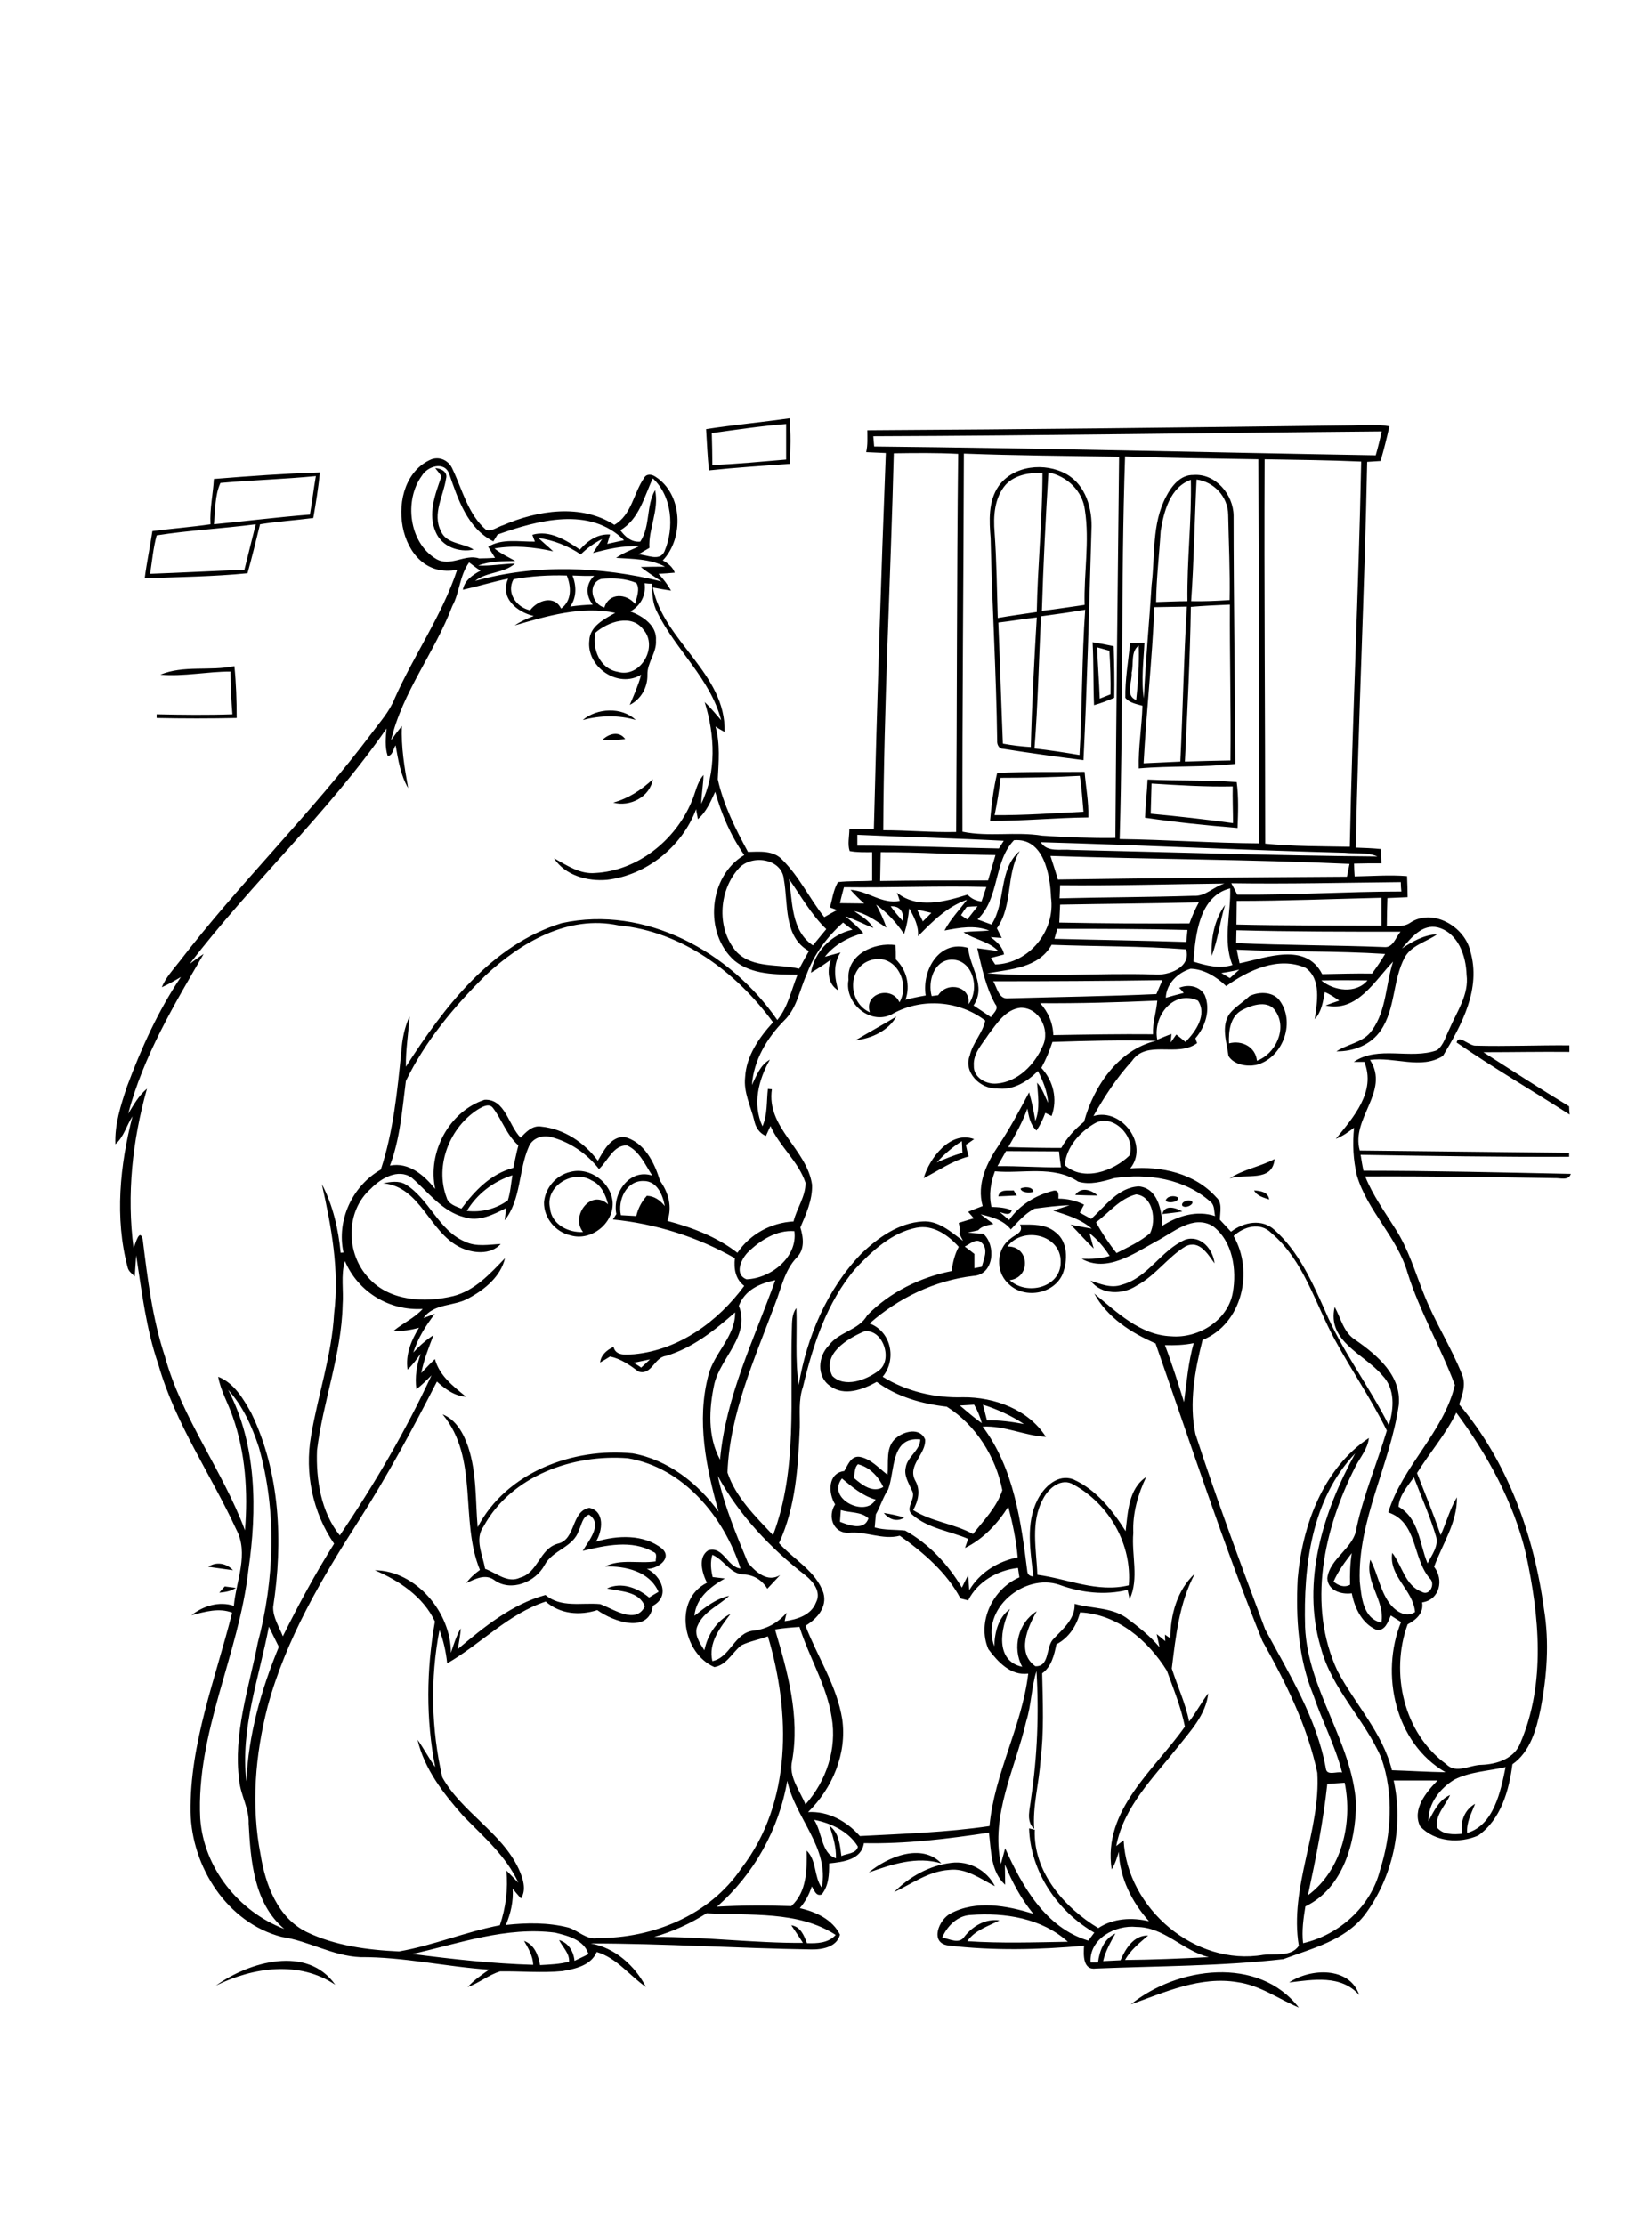<?xml version="1.0" encoding="utf-8"?>
<!-- Generator: Adobe Illustrator 21.0.2, SVG Export Plug-In . SVG Version: 6.00 Build 0)  -->
<svg version="1.2" baseProfile="tiny" id="Layer_1" xmlns="http://www.w3.org/2000/svg" xmlns:xlink="http://www.w3.org/1999/xlink"
	 x="0px" y="0px" viewBox="0 0 580 781" overflow="scroll" xml:space="preserve">
<path d="M452.6,695.8c7.4-5,21.2-5.7,24.6,4.4C470.8,693,461,694.8,452.6,695.8 M397,703.5c16.3-13.2,44.8-17.2,59,1.1
	c-7.1-3-13.6-7.8-21.5-8.9C421.4,693.5,409,699.2,397,703.5 M75.8,696.9c11.7-8.4,32.1-14.3,41.9-0.3
	C105.1,688.1,88.9,690.4,75.8,696.9 M313.9,664.1c5.3-5.4,12.5-9.4,20.1-10.3c6.2-0.8,12.5,2.6,15.3,8.2c-5.1-2.6-10.2-6.5-16.2-5.7
	C325.9,656.8,320.1,661.2,313.9,664.1 M305,657.2c6.6-5.5,18.6-10.5,25.5-3.2C321.8,651.4,313.2,654.3,305,657.2 M77,559
	c0.6-0.8,1.3-1.5,1.9-2.2c1,0.1,2.9,0.4,3.9,0.5C81.1,558.5,79,558.8,77,559 M73.1,549.9c2.8-1.9,6.4-1.3,8.7,1.2
	C78.9,550.7,76,550.3,73.1,549.9 M310.3,531c2.4,0.4,4.8,0.9,7.2,1.6C315,534.3,312.1,533.3,310.3,531 M393.9,450.9
	c9.2-2.5,13.7-12.1,22.2-15.8c5.4-1.8,9.8,3.3,10.3,8.3c-2.4-3.3-5.3-8.3-10.1-6c-6.3,3.8-10.6,10.3-17.2,13.8
	c-5,3.3-12.4,3.3-16.2-1.7C386.3,450.6,390.1,452.3,393.9,450.9 M353.7,437.5c7.7-0.3,8.4,10.9,0.8,11.8c5.9,5.5,17.8,2.7,17.9-6.2
	C372.7,433.3,359.1,430.2,353.7,437.5 M358.1,429.8c4.3,0,9-0.3,12.5,2.7c4.4,3.3,4.3,9.9,2.5,14.6c-3.1,7.3-13.9,9-19.3,3.2
	c-4.3-4.1-4-12,0.9-15.5C356.3,433.3,359.6,432.6,358.1,429.8 M408.1,426.1c0.8-3.5,4.8-2.2,7-0.9
	C412.8,425.6,410.5,425.8,408.1,426.1 M417.3,421.3c3.5,0.3-0.6,3.3-2.2,1.9C414.6,422,416.4,421.4,417.3,421.3 M410.2,420.2
	c1.2-0.5,2.3-0.5,3.4,0.1C414.1,422.6,406.9,422.5,410.2,420.2 M440.3,417.8c2.3,0.2,4.9,0.5,5.3,3.2
	C443.6,420.3,441.3,419.8,440.3,417.8 M350.5,419.9c0.5-2.7,3.3-1.9,5.4-2.1c0.3,0.5,0.8,1.4,1.1,1.8
	C354.7,419.7,352.6,419.8,350.5,419.9 M377.5,419.4c2.1-3,5.6-1.8,7.9,0.2C382.7,419.6,380.1,419.5,377.5,419.4 M358.3,417.2
	c1.2-0.8,4.4-0.7,4.5,1.1C361.6,418.7,358.7,418.7,358.3,417.2 M134.5,415.3c2.6-0.5,5.5-1,7.9,0.4c8.4,5.2,11.6,16.2,20.9,20.1
	c3.9,1.9,8.4,1,12.5,0.8c-3.6,4-10,3.3-14.4,1.1C150.6,432.3,147.7,416.5,134.5,415.3 M193.1,424c0.5,5.7,6.4,8.7,11.6,8.4
	c-4.5-5.6,2.8-15.3,8.8-9.7c-0.9-3.4-2.4-6.9-5.8-8.4C201.3,410.3,191.3,416.3,193.1,424 M200.3,411.3c6.8-1.8,14.3,3.7,14.8,10.7
	c0.4,7.4-7.6,13.7-14.7,11.6c-5.3-1.1-9.5-6.1-9.4-11.6C191.4,416.9,195.3,412.4,200.3,411.3 M431.7,413.6
	c4.8-3.2,10.7-4.1,15.8-6.8C446.7,415.2,437.2,411.7,431.7,413.6 M328.9,408c2.9-1.3,5.9-2.5,9-3.4c-0.1-1.4-0.1-2.7-0.2-4.1
	C334.4,402.6,331.5,405.1,328.9,408 M324.3,413.5c2-7.1,9.5-16.8,17.7-13.7c-0.7,0.5-2.1,1.5-2.9,2c0.3,1.4,0.6,2.8,1,4.1
	C334.3,407.4,329.5,410.9,324.3,413.5 M511.4,365.9c0.6-3,4.4,1.2,6.6,1.1c11,0.3,22-0.2,33-0.1c0,0.6,0,1.7,0,2.3
	c-10.1-0.1-20.1,0.1-30.2,0.1c10,6.4,19.9,12.8,30.1,19c0,0.7,0.1,2.1,0.2,2.9C537.9,382.7,524.3,374.8,511.4,365.9 M300.4,365.1
	c4.7-2.8,9.6-5.5,14.3-8.3C311.8,361.8,306,364.5,300.4,365.1 M436.3,354.4c-4.4,2.2-5,7.4-4.8,11.8c4.5-1.2,9.3,1.2,9.8,6.1
	c6.5-2.4,10.7-11.2,6.6-17.3C445.5,350.9,439.8,352.6,436.3,354.4 M438.7,349.6c3.4-1.7,8.6-1.6,10.8,1.9c5.4,7.8,0.6,20.1-8.6,22.3
	c-3.3,0.6-7.7-0.1-9.6-3.2c-0.6-4.9-2.7-10.4,0.4-14.8C433.6,353.4,436.4,351.8,438.7,349.6 M425.4,335.5c-0.3-6.2,1-12.8,4.7-17.9
	C428.3,323.5,427.6,329.9,425.4,335.5 M404.3,275c-0.1,3.5-0.2,7.1-0.3,10.6c9.7,0.9,19.3,2,28.9,3.3c0-4.3-0.2-8.6-0.1-12.9
	C423.3,276.2,413.8,275.6,404.3,275 M402.9,273.6c10.4,0.5,20.8,0.1,31.3,0.9c0.7,5.3,0.5,10.7,0.3,16.1c-10.9-0.9-21.7-2-32.5-3.6
	C402.2,282.5,402.7,278,402.9,273.6 M215.3,281.7c5.4-1.5,9.8-4.4,13.9-8.2C228.2,279.7,221.2,283.3,215.3,281.7 M351.3,273
	c-0.5,4.4-1.2,8.7-2.1,13.1c10.4,0.1,20.8-0.7,31.2-1.2c-0.4-4.2-0.6-8.4-1.3-12.6C369.8,272.8,360.6,273,351.3,273 M350.1,271.3
	c10.2-0.5,20.5-0.3,30.7-0.4c0.4,5.3,1.5,10.6,1.3,16c-11.5,0.1-23,1.3-34.5,1.2C348.1,282.4,348.8,276.8,350.1,271.3 M211.4,259.8
	c2.2-2.3,6-3.4,8.1-0.4C216.8,259.7,214.1,259.8,211.4,259.8 M204.6,252.7c5-4.2,13.7-4.7,18.6,0
	C217.1,250.9,210.7,251.1,204.6,252.7 M56.3,236.8c8.1-3.4,17.4-1.2,26-3c0.6,6.1,0.8,12.1,0.8,18.2c-9.3,0.2-18.7,0.2-28.1,0l0-1.3
	c8.9,0.2,17.8,0.3,26.6,0c-0.4-5-0.7-10-0.7-15C72.7,235.7,64.5,237.5,56.3,236.8 M385.2,227.2c0.2,6,0.7,12,0.9,18
	c1.3-0.5,2.5-1,3.8-1.5c0.1-5.1-0.1-10.2-0.4-15.3C388.1,228,386.6,227.6,385.2,227.2 M383.6,225.4c2.5,0.4,5,0.9,7.4,1.4
	c0.2,6.1,0.3,12.1,0.2,18.1c-2.3,1-4.6,1.9-7.1,2.6C383.8,240.2,384,232.8,383.6,225.4 M397.3,236.1c0.3,3.2-2.4,8,1.6,9.6
	c0.7-6.3,1.1-12.7,0.9-19.1C396.9,228.7,398.1,233,397.3,236.1 M405.3,213.1c-0.8,18.3-2.8,36.5-3.8,54.8c4.3-0.2,8.6-0.4,12.9-0.6
	c0.9-18.1,1.2-36.3,2.3-54.4C412.9,213,409.1,213,405.3,213.1 M418.1,213c-0.3,18.1-1.2,36.2-2.1,54.3c5.3-0.2,10.7-0.3,16-0.4
	c0.2-18.2-0.3-36.5-0.2-54.7C427.2,212.4,422.6,212.6,418.1,213 M407.5,186.4c-0.5,8.3-1.5,16.5-1.6,24.9c3.7-0.1,7.4-0.3,11-0.3
	c-0.2-14.2,1.5-28.4,1.2-42.6C410.8,171,408.6,179.5,407.5,186.4 M420.1,168.3c-0.7,14.2-0.9,28.5-1.9,42.7c4.5,0.1,9-0.1,13.5-0.4
	c0.2-10-0.3-20-0.5-30C431.1,174.3,426.2,169.1,420.1,168.3 M409.4,174.3c1.9-3.7,5-7.7,9.6-7.6c7.8-0.6,14,6.9,14.1,14.2
	c0,29.1,0.5,58.2,0.6,87.2c-11.3,1.3-22.6,0.6-33.9,1.6c-0.2-7.4,1.1-14.6,1.3-22c-2.1-0.6-4.6-1-6-2.8c-0.1-6.4,1-12.8,1.7-19.2
	c1.7,0,3.3-0.1,5-0.1c-0.3,6.5-1.2,13-0.2,19.5c0.6-13.3,1.9-26.5,2.7-39.7C405.6,195.1,404.3,183.9,409.4,174.3 M55,187.9
	c-1.2,4.4-1.6,9-2.3,13.5c11-0.4,22.1-1,33.1-1.4c1.3-5.4,2.7-10.7,4-16C78.2,185.5,66.5,186.1,55,187.9 M77.4,169.5
	c-2,4.3-1.8,9.7-2.3,14.5c11.2-1.1,22.4-2.5,33.7-3.4c0.8-4.5,1.3-9,2.1-13.5C99.6,168.2,88.5,168.5,77.4,169.5 M75.1,168.1
	c12.4-1,24.8-1.9,37.2-2.3c-0.5,5.4-1.4,10.7-2.3,16c-6.2,0.8-12.5,1.2-18.7,2.2c-1.4,5.7-2.8,11.5-4.4,17.2
	c-12,1.2-24.1,1.3-36.1,1.8c0.7-5.6,1.9-11.1,2.7-16.6c6.8-0.9,13.6-1.4,20.4-2.4C73.6,178.6,74.8,173.4,75.1,168.1 M152.8,164.3
	c2,0.1,4.5,1.3,3.8,3.7c-0.9,6.1-4.9,12.3-1.8,18.4c1.9,4.6,7.8,4.1,11.5,6.5c-5.2,1.1-11.1-1-13.3-6.1c-2.9-6.4-0.2-13.4,2-19.6
	C154.5,166.4,153.4,165,152.8,164.3 M350.5,218.5c0.6,14.1,1,28.3,1.6,42.5c3.2,0.6,6.5,1,9.8,1.2c0.4-15.2,1.2-30.3,2.1-45.5
	C359.4,217.2,354.9,218,350.5,218.5 M365.5,216.3c-0.8,15.5-1.1,30.9-2.3,46.4c5.3,0.6,10.5,1.4,15.8,2.3c1-17,0.8-34,2-51
	C375.8,214.9,370.6,215.6,365.5,216.3 M368.1,165.8c-1,16.2-1.8,32.4-2.3,48.6c5-0.6,10-1.4,15-2.1c-0.3-11.1,1.8-22.3,0.1-33.3
	C380.1,172.3,374.6,167.1,368.1,165.8 M353.1,170.1c-4,4.6-4.4,11.1-3.9,16.9c0.7,9.9,0.8,19.9,1.1,29.9c4.5-0.8,9.1-1.4,13.7-2.1
	c0.3-16.3,2-32.6,2-48.9C361.4,165.9,356.4,166.6,353.1,170.1 M350.6,170.6c5.2-7.3,16.3-8.4,23.8-4.2c6.8,3.8,9.2,12.2,8.8,19.6
	c-0.8,26.9-1.5,53.9-2.8,80.8c-9.5-1.2-18.9-2.5-28.3-4c-1.4,0-2.1-1.5-2-2.8c-0.3-23.7-1.8-47.4-2.3-71.1
	C347.3,182.8,346.9,176,350.6,170.6 M144.8,685.8c14.1,1.8,28.2,3.4,42.4,3.8c-0.1-3.1-1.7-5.8-3.2-8.4c3.6,1.3,5,5,5.6,8.5
	c3.4-0.2,6.9-0.3,10.2-1.2c0.2-3-2.3-5.1-3.5-7.6c3.3,1,5.1,4,5.4,7.3c1.6-0.8,3.3-1.5,4.9-2.4c-1.6-5-7.2-6.4-11.7-7.5
	C177.7,676.1,161.2,682.1,144.8,685.8 M382.9,688.8c0.6,0,2,0,2.6,0c0.5-4.1,2.1-8.3,6.1-10.2c-1.7,3.1-3.5,6.2-4.3,9.7
	c2-0.1,4.1-0.2,6.1-0.3c1.8-4.1,4.6-8.8,9.7-8.7c-3,2.6-6.2,5.1-8.1,8.6c9.8-0.1,19.6-0.5,29.4-1c-9.1-2.2-15.6-10.6-25.4-10.6
	C391.7,675.5,382.3,680.4,382.9,688.8 M330.8,680c2.5,0.5,6,2.5,7.8-0.3c2.9-3.7,7.4-6.4,12.3-5.7c-4,2.1-8.6,3.4-11.3,7.3
	c11.8,0.8,23.6,0.4,35.3,0.2c-9.2-8.3-22.1-10.3-34.1-9.4C336.2,672.3,332.6,675.9,330.8,680 M229.7,679.8
	c17.4-0.1,34.8,2.2,52.2,2.1c-1.3-2.1-2.7-4.1-4.1-6.2c3.3,0.5,4.5,3.6,5.5,6.3c3.6,0.1,7.5,0,10.1-2.9c-13.2-8.6-30.2-6.7-45.3-7.6
	C242.4,675.1,236.3,677.9,229.7,679.8 M285.8,638.7c2.9,4.2,2.5,11.9,7.7,13.5c0.1-3.9-1-7.7-2.3-11.4c3.4,2.4,3.7,6.8,4.2,10.6
	c1.9-0.9,5.3-0.8,5.8-3.3C298,642.8,291.7,639.8,285.8,638.7 M466,626.1c-1.4,13.1-4,26.1-6.8,39.1c11.9-8.8,15.8-25.5,12.9-39.5
	C470.1,625.8,468,626,466,626.1 M276.4,625c-2.9,17-11.7,32.8-24.7,44.2c8.7-0.5,17.4-0.5,26.1-0.2c5.5-5,5.5-12.7,5.4-19.5
	c3.6,3.5,2.5,9.1,5.3,13C291.3,648.5,279.1,638,276.4,625 M510.6,624.6c-5.1,3.1-9.2,8.4-9.1,14.6c1.9-3.5,3.7-7.5,7.6-9.2
	c-1.6,3.7-5.4,7.1-4.5,11.5c2.2,2.5,5.7,2.4,8.8,2.1c-0.9-4.1,0.8-8.5,4.5-10.5c-1.3,3.3-3.1,6.5-2.8,10.2
	c9.4-2.7,11.8-14.7,13.5-23.1C522.5,621.6,516.1,621.8,510.6,624.6 M272.1,571.9c4.4,14.8,8.8,30.5,6,46.1
	c-1.3,5.6,2.7,10.4,4.7,15.3c7.3-8.2,11.1-19.5,9.2-30.5c-1.7-11.2-7.9-21-11.3-31.8C277.9,571.2,275,571.4,272.1,571.9 M94.4,570.9
	c-3.4,17.9-10.1,35.8-7.9,54.3c0.7-16.3,5.2-32.2,11.4-47.2C96.7,575.6,95.5,573.2,94.4,570.9 M379.2,565.9
	c-1.2,4.7-3.9,8.9-8.3,11.2c-0.8,3.8-1.7,7.8-5,10.2c0.2,10.2,0.7,20.5-0.6,30.7c-0.5,8-2.8,15.8-2.2,23.9
	c-3.1-2.8-1.4-7.2-1.1-10.8c2.2-14.8,2.8-29.7,1.9-44.6c-1.8,5.7-1.8,11.9-3.6,17.6c-3.8,16.5-12.6,32.8-8.9,50.1
	c0.5-1.8,1-3.7,1.5-5.5c6,13.4,14.2,27.9,29.2,32.4c0.7-0.9,1.4-1.9,2.1-2.8c-13-7.5-22.4-21.4-22.9-36.6c0.5,0.1,1.5,0.4,2,0.5
	c-0.6,14.7,10.3,27.3,22.3,34.5c5.3-3.5,11.8-3.8,17.8-2.4c-6-6.7-10.3-15.2-10.6-24.4c-0.6,2.1-1.3,4.3-2.5,6.2
	c-3.2-20.8,15-34.9,25.7-50.1c-1.3-6.7-4-13.2-6.3-19.6C403,575.6,392.2,566.5,379.2,565.9 M468.2,555.1c1.7,1.4,3.7,2.2,5.8,1.1
	c-0.1-3.7,0-7.5,0.6-11.1C472.2,548.2,469.8,551.4,468.2,555.1 M295.2,530c-0.1,1.4-0.2,2.8-0.3,4.1c3.1,1.2,8.5,3.3,10-1.2
	C302.4,530.5,298.4,531,295.2,530 M366.2,526.1c-4.5,8.2-2.3,17.7-2,26.6c10.7,1.4,21,6.4,32.1,3.7c1.2-14.3-6.8-28.4-19.3-35.3
	C372.7,518.4,368.1,522.3,366.2,526.1 M307.4,526.3c-4.6-1.3-8.2-4.4-11.8-7.4C290,526,304,532.8,307.4,526.3 M491,528.8
	c7.3,4.2,7.3,13,10.2,19.9c1.5-3,4.1-6.2,2.9-9.7c-2.1-7-5.1-13.7-7.7-20.5C494.2,521.6,491.3,524.8,491,528.8 M252,518
	c2.3,10.6,6.5,20.6,10.6,30.5c2.8,3.3,6.9,7,11.3,4.3c-1.5,1.6-3,3.2-4.5,4.8c-1.8-3-4.8-4.9-8.3-5c-4.8-0.2-6.9-5.2-11-6.9
	c-0.8,2.6-0.5,5.2,0.1,7.8c1.4,0.2,2.8,0.3,4.3,0.5c-5.1,2.9-10.1,6.8-10.7,13.1c3.7-2.9,7.5-6,12.2-7c-3.7,3.5-9,5.5-11.1,10.5
	c-1.4,3,0.8,6.1,2.4,8.6c1.1-5.3,4.2-10.3,9.2-12.8c-3.6,4.8-7.9,10.1-6.4,16.6c6.4-1.3,7.7-10,14.5-10.7c4.6-0.5,8.6-2.8,11.6-6.3
	c-0.2,0.8-0.6,2.3-0.7,3c4.3-0.6,9.3-2.1,11-6.6c1.9-3.6-0.9-7.2-3.6-9.4C270.6,543.5,259.5,531.8,252,518 M301.2,513.9
	c-1.3,1.3-1.1,3.2-1.3,4.9c2.8,2.4,6.5,5.3,10.2,3.1C308.4,518.2,305.3,514.9,301.2,513.9 M458.2,571c0.9,22,16.4,40.1,17.9,61.9
	c-0.1,13.6-4.5,29.8-17.8,36.2c-0.7,4.3-1.3,8.6-0.8,12.9c12.7-2.9,23.8-12.9,27-25.6c4-12.6,4.9-26.7,0.5-39.3
	c-5.8-13.6-17.5-24.3-21.3-38.9c-6.9-23.1,0.9-47.7,12.1-68.1C460.4,526.2,457.6,549.8,458.2,571 M169.8,535.7
	c-3.3,4.5-0.3,10,0.5,14.9c3.9,1.4,7.9,5.2,12.3,3.1c6.3-1.7,6.8-10.1,13.2-11.9c6.5-1.4,4.6-11.4,11.1-12.6
	c5.5,1.2,4.7,8.1,2.3,11.9c7.5-2.3,16.8-2.7,23.2,2.4c3.9,3.4-1.7,7.3-5.3,7.1c5.2,2.5,8.3,9.7,2.1,13c-1.4,10-14,5.5-19.5,1.5
	c-6.2,2-13.1,1.4-18.1-3c-13.1,4.3-22.8,14.9-34.6,21.7c-0.4-4-1.3-8-2.7-11.7c-3.3,17-2.9,34.8,1,51.7
	c6.9,12.3,20.7,19.2,26.8,32.1c1.4,3.1,2.9,7.3,0.8,10.4c-1-1.1-1.9-2.2-2.9-3.4c0.3,4.4-0.7,8.7-2.4,12.7
	c7.3-0.8,14.8-0.9,21.9,0.9c3.5,1,6.3,4.4,10.3,3.7c19.4,0.1,39.4-8,50.5-24.5c17.8-23.1,17.3-54.6,9.3-81.4
	c-3.1,1.2-6.4,1.7-9.4,3.2c-3.1,2.5-5.1,6.9-9.4,7.6c-11.1-4.8-14.6-23.6-2.6-29.6c-1.7-3.4-3.3-9,0.5-11.4
	c5.3-1.5,6.6,5.9,11.3,6.4c-5.9-18.2-20-35.4-39.6-38.7C201.4,510.3,179.6,517.8,169.8,535.7 M311.8,522.8c-1.8,2.7-2.7,5.9-4.3,8.7
	c-0.1,1.5-0.3,3-0.4,4.6c3.5,1,7.2,0.7,10.7,1.1c8.3,4.6,15.1,11.9,19.9,20c0.7-1.4,1.4-2.9,2.2-4.3c0.1,1.7,0.3,3.5,0.4,5.2
	c3.7-6.2,10-10.1,17-11.5c-0.5-6-1.8-12-3.3-17.8c-3.8,6-8.7,11.3-15.2,14.5c0.4-1.1,0.7-2.1,1.1-3.2c-6.5-2.8-14-3.6-19.5-8.4
	c-3.1-2.3,1.6-5.8-0.3-8.7c-1.1-2.6-2.8-5.1-2.1-8c0.6-3.8,5-5.9,5.1-9.8C312.6,504.1,314.3,516.3,311.8,522.8 M511.3,495.8
	c-3.7,7.6-9.4,14.1-13.8,21.2c2.8,7.2,5.8,14.4,8.3,21.8c2-4.4,3.2-9.1,5.7-13.3c0.2,8.8-5.1,16.4-8,24.4c3.5,4.5,2,11.6-4.2,12.5
	c0.6,3.8-2.1,6.1-5.1,7.7c-6.2,17-1.4,38.3,13.6,49.1c3.4,3.5,8.3,0.2,12.4,0.2c5.4-0.2,11.5-2.2,13.6-7.7c9-21,6.6-44.8,1.9-66.5
	C531.4,527.1,522.2,510.6,511.3,495.8 M345.1,493c0.5,1.8,0.9,3.6,1.4,5.5c4.4-0.1,8.7,0.5,13,1.3C355,496.8,350.1,494.6,345.1,493
	 M337,493.3c2.5,2.1,5,4.3,7.7,6.2c-0.6-2.3-1.5-4.5-2.7-6.5C340.3,493.1,338.6,493.2,337,493.3 M80.1,487.8
	c10.1,19.3,10.2,42.2,7.1,63.3c-3.3,29.5-18.4,57-16.9,87.1c1.2,17.4,13.5,32.7,29.5,38.8C89.1,668,88,652.9,87.3,640
	c0.2-5.3-2.8-9.9-3.3-15c-2.2-16.5,3.4-32.5,6.5-48.4c5.9-22.3,6.7-46.3,0.4-68.6C88.5,500.7,85.3,493.5,80.1,487.8 M222.5,478.3
	c0.6,0.4,2,1.2,2.6,1.7c1-0.9,2.1-1.9,3.1-2.9C226.3,477.5,224.4,477.9,222.5,478.3 M409,472.1c2.5,6.6,4.6,13.3,6.7,20
	c0.9-6.9,1.5-14,3.4-20.7C415.8,472.1,412.3,472.2,409,472.1 M303.4,467.3c-5.9,2.5-15,8-11.2,15.6c4.3,4.3,11.8,1.5,16.1-1.7
	C313.8,477.5,310,466.2,303.4,467.3 M259.4,458.3c4.1,10.5-6.3,18-8.6,27.4c-1.9,8.8-2.4,18.5,2,26.6c2-22.2,12-42.3,19.4-63
	C266.6,450.5,261.6,452.7,259.4,458.3 M121.1,442.6c-1.5,5-0.4,10.3-0.8,15.4c-0.4,17.4-6.9,33.8-9,51c-0.4,10.3,1.4,21.7,8,29.9
	c12.1-17.9,23.1-36.6,32.2-56.2c-1.7,1.7-3.4,3.4-5.3,4.9c-0.6-4.3,0.1-8.5,1.5-12.5c-1.4,2-2.9,4-4.6,5.6c-0.8-5.3,1.3-10.3,4-14.7
	c-2.9,0.8-5.8,1.3-8.8,1c3.3-2.7,7.2-4.4,10.1-7.6C136.6,460.1,125.7,453.4,121.1,442.6 M338.7,437.5c1.1,0.8,2.3,1.7,3.4,2.6
	c0,1.7,0,3.3,0,5c0.7-0.1,2-0.4,2.6-0.5c0.7-2.7,2.4-6.1,0-8.4C342.8,434.3,340.5,436.7,338.7,437.5 M262.6,439.5
	c-2.4,2.4-4.9,7.8-0.5,9.5c8.5-0.3,18-7.7,16.8-16.9C272.7,431.6,266.9,435.3,262.6,439.5 M300.3,445.3
	c-10,11.7-14.9,26.8-18.4,41.5c-1.6,4.6-1,9.4-1.1,14.2c-0.6,13.7-1.4,27.9-7.3,40.6c5.2,5.8,13,9.8,15.6,17.5
	c1.4,5-2.3,9.1-6.3,11.5c4.2,10.9,11,21,12.9,32.8c1.7,12-3.4,24.2-12,32.6c7.1-0.4,13.6,3.2,18.2,8.4c15.2-0.8,30.5-1.3,45.5-3.5
	c1.7-18.5,11.4-35,13.6-53.5c-6.2,0.8-10.7-4.2-14-8.6c-4.1-9.6,1.6-21.2,10.9-25.2c-0.2-1.1-0.3-2.2-0.5-3.3
	c-7.2,0.8-14.2,4.8-17.5,11.4c-0.7-0.2-2-0.5-2.7-0.7c-4.8-9.1-13-16.1-21.3-22c-6.1,1.6-11.9-1.7-18.1-1c-5.4,0-7.3-5.9-4.6-10
	c-2.5-4-2.6-11,3.2-11.7c1.3-2.1,2.3-5.4,5.4-5c4,0.7,6.7,4,9.8,6.3c0.4-4.3-0.8-9.8,3-12.9c2.8-2.4,8.4-3.8,10.2,0.5
	c0.4,5.1-6.3,9-3.5,14.4c2,3.4,1.1,7.1-0.7,10.4c6.5,4.1,14.3,4.7,21,8.4c3.8-4.8,8.4-9.5,10.3-15.4c-2.3-11.7-9.3-22.9-19.5-29.3
	c-8.7-1-17.4-3.4-24.6-8.7c-4.8,2.7-11.5,5.2-16.4,1.4c-4.8-3.3-4.2-10.4-0.4-14.2c3.5-4.8,10.5-5.3,13.5-10.6
	c7.9-8.1,18.6-13.3,29.6-15.5c0.4-3,1.1-5.9,2.5-8.5c-3.7-4.1-9-7.9-14.9-6.7C313.1,432.6,306.2,439,300.3,445.3 M433.1,433.8
	c7.2,12.5,3,30.8-10.9,36.5c-2.7,10.7-4.8,22.1-2.5,33c7.5,23.1,16,45.9,24.5,68.6c8.4,15.6,18.1,31.1,21.3,48.8
	c0.3,2.7,3.9,0.9,5.7,1.4c-2.4-9.4-7-18-10.1-27.2c-5.3-12.9-6.2-27.1-5.5-40.8c1.6-18.6,8.9-38.7,25-49.4c-0.4,3.8-3,6.7-4.7,10
	c-11.1,21.8-17.1,48.7-6.3,71.8c6.2,11.7,15.8,21.6,19.1,34.8c6.3,0.2,12.5,0.6,18.8,0.7c-17.7-10.2-23-34.5-15.6-52.7
	c-1.2-0.8-2.4-1.5-3.6-2.3c-1,2.2-2,5.6-5.1,5c-5-2.2-7.6-7.6-8.6-12.8c-3.6,0.5-8.4-0.9-8.6-5.3c0.9-7.2,9.5-10.5,10.3-17.8
	c2.5-11.6,7.2-22.6,10.6-34c-5.4-11-12.4-21.1-18.2-31.8c-7-12.8-10.9-27.9-22.4-37.6C442.4,428.8,436.7,430.5,433.1,433.8
	 M363.2,424.2c-3.3,1.7-5.8,4.6-8.3,7.3c-2.6-3.3-6.7-4.4-10.6-5.3c1.5,1.1,3,2.3,4.5,3.4c-1.9,0.4-4,0.6-5.4,2.2
	c-1.2,0.3-2.4,0.5-3.6,0.8c1.8,0.2,3.6,0.3,5.4,0.4c4.6,4,3.8,14.4-3.4,14.8c-13.6,1.6-26.3,7.7-36.5,16.7
	c7.6,2.8,9.6,12.6,4.6,18.7c8.4,5.2,18.4,7.5,28.2,7.2c11-0.1,23,4.3,29.1,13.9c-7.5-0.4-14.5-4-22.2-3.6c11,14.6,13.5,33.4,15.7,51
	c0.2,1,0.9,1.5,2.1,1.6c-1-8.9-2.8-18.6,1.5-27c2.3-4.5,7.1-9.1,12.5-7.1c8.1,3.6,13.8,10.9,18.4,18.2c0.8-6.7,1-14.9,7.2-19
	c-2.9,6.1-4.8,12.8-4.5,19.6c-0.7,7.7,2.1,16-1.3,23.3c-0.2-0.8-0.5-2.5-0.7-3.3c-8,2-16.3,1-24-1.8c-12.3-4.2-27.8,8.7-22.8,21.6
	c0.1-4.9,1.4-10.1,5.5-13.1c-3.3,6.6-5.4,18.2,4.3,20.3c-3.6-6.7-1.4-15.5,5.1-19.5c-3.3,5.7-7.1,14.6-0.5,19.3
	c5,0.2,3.7-6.5,6.1-9.3c3.4-3.7,7.9-7.1,7.7-12.6c6,1.7,12.7,1.2,18,4.8c4.2,3.1,8.4,6.4,11.8,10.4c-0.3-1.6-0.7-3.1-1-4.6
	c1,0.8,2,1.6,3,2.5c0-0.6-0.1-1.7-0.1-2.3c0.5,0.3,1.4,1,1.9,1.3c0-8.2,2.4-17,8.6-22.7c-5.5,10.3-6.7,22-8.1,33.3
	c2,6.2,4.8,12.2,6.1,18.6c2.4-3.1,4.3-6.7,6.7-9.9c-0.8,7.6-6.4,13.4-10.9,19.1c-8.4,10.6-18.8,20.7-21.4,34.5
	c0.6-0.5,1.9-1.5,2.6-2c1.2,23.9,25.1,44.3,49,40.2c4.1-0.5,9.8,0.8,12.5-3.2c-3.4-20.5,7.7-40.2,6.5-60.7
	c-3.5-16.5-11.1-31.7-19.3-46.3c-13.8-34.3-25.3-69.5-37.5-104.4c-8.5-3.7-17-9.1-21.5-17.5c7.9,6.5,16.1,14.6,27,15
	c9.5,0.8,19.8-5.5,21.6-15.2c1.5-8.2,0-18.2-7-23.5c-7-4.1-13.9,2.3-19.9,5.4c-7.7,4.2-17.3,11.1-26.1,6.1c3.3,0.1,6.7,0,9.8-1
	c-1.9-3-4.3-5.8-7.1-8c0.5,1.8,1,3.6,1.5,5.4c-2.8-2.7-5.3-5.6-8.1-8.4c2.5,0.5,4.9,1,7.4,1.4c-3.8-3.3-8.8-4.8-13.5-6.3
	c1.9-0.7,3.8-1.2,5.7-1.9C371.3,423.1,367.2,423.7,363.2,424.2 M384.8,429c2.1,3.8,4.5,7.4,7.2,10.8c4.1-2.1,8.3-4,11.8-7
	c2.2-4.5,1.1-12.9-4.9-13.6C393.2,420.6,389.4,425.6,384.8,429 M218,426.5c1.8,0.1,3.6,0.2,5.4,0.3c0.6-2.7,1.9-5.1,3.7-7.1
	c2.7,0.1,4.7,1.6,6.3,3.6c-0.7-3.9-2.7-8.8-7.4-8.8C219.9,414.3,216.8,421.2,218,426.5 M163.9,425c5.1,0.6,10.3-0.7,14.4-3.7
	c0.9-2.8,1.1-5.8,1.6-8.8C173.3,414.6,167.5,419,163.9,425 M349.3,411.1c-1.5,4-2.2,8.3-1.2,12.5c2.4,0.1,4.9,0.2,7.1,1.2
	c-0.5,2.1-2.8,1-4.2,0.6c1.1,0.9,2.2,1.9,3.3,2.8c3.6-5.3,9.5-8.8,15.6-10.3c2-0.3,1.7,1.5,1.7,2.8c3.1,0,6.2,0.7,9,2.1
	c-0.5,0.9-1,1.9-1.5,2.8c1.3,0.7,2.7,1.5,4,2.2c5-4.5,9.5-11.1,16.8-11.4c6.6,0.7,8,8.4,8.2,13.8c5.5-3.5,12.1-5.5,18.5-3.4
	c-0.4-1.6-0.1-3.7-1.5-4.9c-9.1-8.2-22.2-10.2-33.9-8.4c-4.1,1.2-8.5,2.5-12.7,1.2C369.9,408.9,359,412,349.3,411.1 M353.2,404
	c-1,1.8-2,3.5-3,5.3c7.5-0.1,14.9,0.5,22.3,0.4c-0.3-1.9-0.5-3.8-0.7-5.6C365.6,404.1,359.4,404,353.2,404 M185.6,402.6
	c-3.6,8.3-2.6,18.3-8.4,25.7c0.1-1.1,0.4-3.3,0.5-4.3c-4.5,2.3-9.6,4.9-14.7,3.2c-7.8-2-12.7-8.9-18.5-13.9
	c-4.8-3.3-10.8,0.3-14.3,3.9c-9,7.9-8.8,22.8-0.8,31.3c7.3,8.2,19.7,8.8,29.7,6.4c7.6-1.9,13-7.9,18.2-13.3c-1.5,6.4-7.1,11-12.7,14
	c-5.1,3-12.2,1.7-15.9,7c1.3-0.5,2.7-1,4-1.5c-3.2,4.1-6,8.6-7.6,13.6c2.1-2.3,4.5-4.4,7.1-6.1c-1.7,4.4-3.4,8.7-4.3,13.3
	c1.6-1.7,3.1-3.3,4.8-4.9c1.6,5.9,6.4,9.5,10.9,13.2c-4-0.2-7.3-2.7-10.2-5.3c-8.5,16.6-17.4,33.1-27.5,48.9
	c-13,20.3-25.5,41.5-31.9,65c-4.4,17-5.9,34.9-2.5,52.2c1.7,10.5,6,22.1,16.2,27.1c10,4.8,21.4,6.3,32.4,6.8
	c12-2.1,23.4-6.9,35.4-9.2c2.1-6.2,2.9-12.7,2.3-19.2c1.4,1.4,2.8,2.9,4.2,4.3c-4.3-9.4-12.3-16.2-19.4-23.5
	c-6.9-7.8-13.6-16.4-16-26.7c2.2,3.1,4,6.5,6.2,9.6c-3.3-16.8-3.1-34.2-0.1-51.1c-4.1-8.7-12.5-14.3-21.1-18
	c14.5,0.2,26.8,14.9,26.7,29c1-2.9,1.9-6,3.5-8.6c-0.2,2.4-0.6,4.8-1.1,7.3c9.3-7.8,18.9-15.7,30.8-19c5.5,4.6,12.7,2.6,19.2,3.2
	c4.7,1.7,12.5,7.3,15.7,0.8c-2-5.4-8.6-5.2-13.3-6.3c5.1-2.4,10.8-0.2,14.8,3.2c1.1-0.7,2.2-1.4,3.3-2c-3.2-7.3-11.7-9.1-18.8-8.9
	c5.5-2.8,11.9-0.9,17.8-1.8c0-1.2,0.7-2.8-0.8-3.3c-7.6-4.4-16.8-2.3-24.8-0.4c2.1-3.6,7.2-9.4,2.2-12.7c-2.4,0.8-2.6,3.7-3.6,5.6
	c-1.9,5.9-9.2,6.8-12,12.1c-3.2,6-11.8,9.5-17.6,5.3c-3.2-2.4-6.8-0.4-9.9,1c1.3-1.8,3-3.3,4.8-4.6c-7.2-17.5-0.2-39.1-13.1-54.6
	c4.8,1.9,7.4,6.8,9,11.5c3,9.1,2.5,18.7,3.3,28.1c10.1-19.3,33.5-28,54.4-25.9c12.4,2.2,23,10.5,30.2,20.5
	c-4.4-15.5-7.8-32-3.6-47.9c2-7.9,9.5-13.6,9.4-22.1c-7.2,6.3-14.9,12.5-24.3,15.3c-4.1,0.5-5,6.9-9.6,5.5c-3.1-2.3-6.2-4.5-10-5.3
	c-1.1,0.7-2.3,1.4-3.5,2.1c0.3-2.7,2.4-4.4,4.7-5.5c0.8,3.4,4.6,2.7,7.2,2.6c15.8-1.5,29.5-11.5,38.7-24c-3.1-2.3-3.7-6-3.3-9.7
	c-13.1-7.5-27.8-12.1-42.8-13.6c0.3-0.5,0.9-1.4,1.2-1.9c-1.5-7.2,4.6-16.1,12.6-13.5c-2.5-3.8-4.5-8.7-8.9-10.6
	c-4.8-0.1-6.7,5.5-9.8,8.3c-4.3-5.5-10.3-9.6-17.1-11.3C190,398.3,186.7,399.7,185.6,402.6 M384.3,394.3c-5.3,3.1-9.9,8.3-10.5,14.6
	c6.6,6,17.1,2.1,22.7-3.3C399,399.2,390.8,390.5,384.3,394.3 M168.1,389.2c-10.1,6.2-15.6,19.8-11.3,31.1c0.6,2.3,3.2,3.1,5.2,3.9
	c4.7-6.3,10.3-12.2,18.2-14.3c0.6-2.6,1.1-5.3,1.8-7.9c-4.1-3.6-5.7-8.9-8.9-13.1C171.8,387.1,169.5,388.4,168.1,389.2 M369.5,365.7
	c-1,3.1-2.3,6.2-3.9,9.1c4.2,4.5,5.8,11,3.6,16.9c-0.8-0.4-1.5-0.8-2.2-1.1c-0.8,2.2-1.8,4.3-3.1,6.2c-2.2-2-2.7-5-3.2-7.7
	c-1.7,4.7-4.2,9.2-6.7,13.5c6.2,0.2,12.4,0.3,18.6,0.3c2-3.6,4.8-6.6,8-9.2c3.4-12.5,12.1-25.3,25.3-28.4
	C393.8,365,381.6,365.3,369.5,365.7 M358.3,353.7c-5.3,0.6-8.3,5.5-11.2,9.3c-2.2,3.4-5.5,6.7-5.2,11c-0.2,4.2,4.4,6.7,8.1,6.3
	c7.4-0.6,13.3-6.7,16.1-13.2C368.8,361.5,364.9,353.6,358.3,353.7 M365.2,352.1c2.8,3.1,4.5,7,4.6,11.2c11.7-0.2,23.4-0.4,35-0.3
	c-0.2-4,1.2-7.8,1.5-11.8C392.6,351.8,378.9,352.2,365.2,352.1 M406.3,364.9c1.7-0.7,3.3-1.4,5-2c-0.1,0.8-0.2,2.3-0.3,3
	c0.7-0.9,1.3-1.9,2-2.8c0.8,0.6,2.4,1.9,3.2,2.6c3.6-3.6,7.7-9.6,4.4-14.5C412.1,347.3,404.7,356.5,406.3,364.9 M463.9,344.1
	c4.4,3.7,12.2,4.8,16.2,0C474.7,344,469.3,344,463.9,344.1 M348.7,344.4c1.4,2.2,1.9,6.4,5.3,6c17.3-0.5,34.7-0.7,52-1.5
	c0.7-1.6,1.4-3.3,2.1-4.9C388.3,344.3,368.5,344.4,348.7,344.4 M428.8,341.5c1,0.6,2,1.2,3,1.8c1.1-1,2.2-2,3.3-3
	C433,340.8,430.9,341.2,428.8,341.5 M327.1,349.6c0.6-0.1,1.7-0.2,2.3-0.3c3.1-5,11.6-3.2,10.6,3.2c4.1-5.3,1.7-15.8-6-15.7
	C327.8,337.1,325.7,344.5,327.1,349.6 M305.4,355.3c-2.2-6.7,7.7-9.5,10.4-3.5c3.9-6.8-1.3-17.2-9.8-14.9
	C297.3,339.3,297.6,351.9,305.4,355.3 M434.2,333.3c0.3,1.6,0.7,3.2,1,4.8c9.5-2,23.3-7.5,29,3.8c5.8-0.1,11.7-0.3,17.5-0.2
	c1.6-2.2,3.2-4.5,4.6-6.9C469,333.7,451.6,334.1,434.2,333.3 M346.6,341.6c19.4,1.5,38.9-0.2,58.4,0.4c5,0.6,13.4-2.4,11.4-8.8
	c-15.7-1.2-31.5-1-47.2-1.6C364.7,339.7,354.8,340.2,346.6,341.6 M434.1,326.5c0,1.5-0.1,3-0.1,4.5c17.3,0.8,34.7,0.7,52,1.4
	c3.1,0.3,4-3.4,5.7-5.4C472.5,327,453.3,327,434.1,326.5 M371.2,326c-0.3,1.2-0.7,2.3-1,3.5c15.4,0.4,30.9,0.6,46.3,1.1
	c0.1-1.4,0.3-2.8,0.4-4.2C401.7,326,386.5,326,371.2,326 M492.2,332.9c3.7-2.5,7.8-4.8,12.4-5c-3.8,2.7-9,3.8-11.4,8.1
	c-4.3,8-3.2,18-8.4,25.6c-3.4,5.1-9.6,7.5-15.6,7.4c4.1-2.7,9.6-3.1,12.5-7.4c5.1-7,4.8-16.2,7.4-24.1c-6.5,6.7-12.6,17.9-23.7,15.4
	c1.6-0.6,3.2-1.2,4.8-1.7c-1.6-1.1-3.3-2.3-5.1-3c-0.6,3.4-1.1,6.9-3.5,9.5c0.8-5.9,2.4-14-3.2-18c-9.5-4.2-20.1,0.8-27.9,6.4
	c-3.3-3.2-7.8-6-12.5-6.1c-4.5,1.4-8.5,5.2-8.7,10.2c2.1-0.6,4.2-1.2,6.3-1.7c-0.4-0.5-1.2-1.4-1.6-1.8c3.2-1.3,7.2-0.7,9,2.6
	c2.1,5.1,0.2,11.1-3.3,15.1c0.1,0.4,0.4,1.3,0.6,1.7c-7,5.2-17.6-1.4-22.9,6.3c-5.3,5.8-9.6,12.4-13.5,19.3
	c10-3,19.6,10.2,12.9,18.4c10.9-0.9,22.7,1.7,30.2,10.1c2.3,2,1.3,5.2,1.3,7.9c1.3,1.4,2.6,2.8,3.9,4.2c4.4-3.4,10.9-4.7,15.3-0.6
	c8.4,7.5,13.2,18.2,17.7,28.3c6,14.2,15.5,26.5,22.4,40.2c1.8-5.8,2.3-12.8-2.3-17.5c-6.3-7.5-19.5-11.8-16.7-24
	c2.2,4,3.1,9,7.3,11.6c7.6,5.3,16.2,12.5,15.2,22.8c-3,21-14.5,40.4-13.7,62c0.6,5.3,1.1,13,7.6,14.4c1.3-7.8-5.9-14.2-3.9-22.1
	c2.6,4.8,3.3,10.5,6.6,15.1c2,2.8,5.7,5.5,9.1,3.3c-0.6-7.8-9.3-12.5-8-20.8c3.5,4.5,4.5,11.5,10.4,13.7c2.7,1.6,4.9-2.8,2.8-4.7
	c-6.2-7.1-4.2-19.7-14.6-23.2c5-16.3,19.4-28,23.4-44.7c-5-13.3-12.3-25.7-16.6-39.3c-3.6-12.6-14.1-21.7-17.8-34.2
	c-1.3-5.5-1.6-11.2-1-16.8c-2,1.5-4,3-6.4,3.9c6.1-7.5,14.2-16.5,10-27c-0.9,0-2.8,0-3.7,0c8.6-5.9,19.9-0.7,29.2-4.1
	c2.4-1.8,3.1-5,4.4-7.5c2.6-6.1,6.9-12,6-19c-0.2-6.7-3-14.7-10.1-16.6C499.3,324.2,495.4,329.2,492.2,332.9 M170.4,342.4
	c-11,10.9-21.1,23-27.9,37c-1.3,10-2,20.2-5.6,29.7c6.7-1.3,12,3.4,15.9,8.2c-2.8-12.7,4.8-27.2,17.3-31.3c7.3-0.4,8.4,9,12.7,13.3
	c1.9-2,4.1-4.4,7.2-3.9c8,0.8,15.2,5.6,19.9,12c2-3.5,4.4-8.3,9.1-8.4c7.1,1.6,10.8,9,12.7,15.4c3,4.1,4.4,9.2,2.6,14.1
	c8.7,2.3,17.4,5.6,24.6,11.2c4.4-6.6,11.9-10.6,19.7-11c1.1-4.6,4.3-8.8,4.2-13.6c-2.5-7.5-9.1-12.7-12.3-19.9
	c-0.5,1.2-1.1,2.3-1.6,3.5c-2.3-1-3.6-3-4.1-5.4c-1.2-5-3.8-9.9-3.2-15.2c0.4-7.5,4.9-13.9,9.8-19.3c-12.9-17.6-31.9-31.9-54.2-34
	C199.5,321,182.8,330.8,170.4,342.4 M322,319.3c0.7,1.4,1.3,2.7,2,4.1c1-1,2-2,3-3C325.3,320,323.7,319.6,322,319.3 M339.4,318.3
	c-0.7,0.9-1.4,1.9-2,2.9c0.5,0.4,1.6,1.1,2.2,1.5c1.2-1.5,2.4-3.1,3.6-4.6C341.9,318.1,340.7,318.2,339.4,318.3 M312.7,318.1
	c1.3,1.8,2.8,3.6,4.3,5.2C317.4,320.2,316.1,317.9,312.7,318.1 M372.2,317.5c-0.1,2.1-0.2,4.2-0.3,6.3c15.2,0.3,30.5,0.4,45.7,0.3
	c0.9-2.5,2-5,3.3-7.4C404.6,317.1,388.4,317.2,372.2,317.5 M322.3,328.6c0.3-3.6-1.4-6.8-3.1-9.8c-0.3,3.1-0.8,6.1-1.8,9
	c-2.7-4-5.9-7.5-9.8-10.3c1.4,2.6,2.7,5.3,3.6,8.1c-3.5-2.3-7-5-11.3-5.8c2.4,1.7,5.2,3.2,6.7,5.9c-3.3-1.3-6.4-3-9.8-4.1
	c2.2,1.8,4.4,3.7,6.3,5.9c-5.2,1.4-10.1,4-13.5,8.3c1.8-0.5,3.6-1,5.5-1.5c-2.7,4.1-2.1,8.9-0.8,13.3c-3.8-2.2-3.9-7.1-2.6-10.8
	c-2.3,1.7-4.6,3.2-7,4.6c1.3-7.4,7.2-13.5,14.6-15.1c-1.1-0.8-2.2-1.6-3.3-2.5c-5.6,5-10.2,11.1-12.8,18.2
	c-2.5,5.5-3.4,11.9-7.9,16.2c-6,6.1-10.7,13.9-11.3,22.6c1.6-3.3,2.9-7,6.3-8.9c-4,7.1-6.2,15.6-2.6,23.4c1.8-4.1,1.4-8.8,1.9-13.1
	l1.4,0.1c-2,13.5,12.3,21,14.1,33.5c0.2,5.3-2.1,10.3-4.1,15c1.1,3.6,1.6,7.7-1.3,10.6c-4.3,4.5-5.4,10.8-7.6,16.3
	c-7.1,19.1-15.9,38.4-16.7,59.1c2.9,8.7,9.8,15.4,16,22c8.7-23,5.9-48,6.6-72c0.1-2.6-0.1-5.5,1.6-7.7c0.3,9-0.5,18,0.8,27
	c2.9-16.9,9.9-33.5,21.9-46c5.9-5.7,13.2-10.9,21.6-11.4c5.6-0.4,10,3.7,14.2,6.8c-0.4-0.8-0.9-1.7-1.3-2.5c0.3-1.3,0.1-2.6-0.2-3.8
	c1.7-0.5,3.5-1.1,5.3-1.6c-0.5-0.6-1.5-1.7-2-2.3c1.7-0.7,3.4-1.4,5.1-2c-2.2-7.8,1.5-15.3,5.8-21.6c3.9-5.9,7.2-12.1,10.5-18.3
	c1,3.3,1.6,6.6,2.2,10c1.7-4.3,0.9-9,0.6-13.4c1.9,2.1,2.7,4.7,3.9,7.1c-0.3-4-1.8-7.7-3.6-11.2c-3.8,3.8-8.8,6.9-14.4,6.1
	c-5.8,0.3-11.9-5.7-9.5-11.6c1-4.4,4.6-8,5.4-12.2c-9.1-7-22-8-32.1-2.6c-7.7,4.8-17.5-3.3-15.9-11.7c-0.8-8.8,9-13.3,16.5-12.2
	c0.1,1.7,0.1,3.3,0.1,5c3.8,3.7,5.2,9.2,3.4,14.2c2.3-0.6,4.7-1.1,7.1-1.5c-1.4-8.8,4.7-19.7,14.9-16.7c0.6,6.9,6.5,13.3,1.9,20.2
	c2.1,1.4,4.1,2.7,6.1,4.1c0.8-1.4,3-2.9,1.5-4.6c-3.4-6.1-4.7-12.9-6.3-19.6c2.5,0.3,4.9,0.7,7.4,1c-3.4-3.5-8.4-4-12.2-6.6
	c3-0.4,6-0.3,9-0.6c-5.1-2-10.5-1-15.7,0c2.1-4,5.2-7.2,7.9-10.8C332.5,318.2,327.3,323.5,322.3,328.6 M434.2,316.2
	c0,2.8-0.1,5.5-0.1,8.3c17,0.4,33.9,0.3,50.9,0.4c0-3.3,0-6.5,0-9.8C468,315.5,451.1,316.2,434.2,316.2 M419,337.5
	c4.5,1.4,9.1,2.6,13.7,1.2c-3.5-8.7-0.5-18-0.8-26.9C421,314.5,419.7,328.2,419,337.5 M296.3,311.4c-0.5,1.9-1,3.7-1.4,5.6
	c2.8,0,5.6,0.1,8.5,0.1c-1.7-1.5-3.3-3.1-4.8-4.8c6.1,0.4,11,5.1,17.3,3.9c-0.2-0.7-0.7-2.2-1-2.9c7.1,5.8,16.8,3.2,24.8,0.7
	c1.3,1.4,3,2.2,4.9,2.4c0.6-1.7,1.1-3.4,1.7-5.1C329.6,310.9,312.9,311.6,296.3,311.4 M372.2,310.7c-0.1,1.5-0.1,3.1-0.2,4.6
	c15.7-0.4,31.4-0.4,47.1-0.9c4.1,0.3,7-3.2,10.8-4.3C410.6,310.3,391.4,310.9,372.2,310.7 M432.3,310c0.7,1.3,1.4,2.6,2.1,4
	c19.2,0.2,38.4-1.1,57.6-1.1c-0.1-1.1-0.2-2.2-0.2-3.3C472,309.8,452.2,310.3,432.3,310 M277,308.5c1.3,8.1,0.7,18.1,8.4,23.3
	c1.6-1.9,3.1-3.8,4.7-5.7C284.8,321,281.2,314.5,277,308.5 M259.1,305.1c-6.9,7.9-7.5,21.2-0.4,29.1c5.8,5.8,14.6,4,21.9,5.8
	c1.1-2.1,2.2-4.1,3.4-6.2c-9-5.1-7.2-16.5-8.8-25.2C274.5,301.1,263.4,299.7,259.1,305.1 M368.8,300.4c0.9,2.8,1.8,5.5,2.6,8.3
	c33.8-0.5,67.7-0.8,101.5-1c0.3-1.5,0.6-3,0.9-4.5C438.8,301.6,403.8,301.6,368.8,300.4 M309.2,299.1c-0.1,3.4-0.1,6.7-0.2,10.1
	c12.6-0.2,25.3-0.2,37.9-0.2c0.9-3,1.7-5.9,2.6-8.9C336,300,322.6,299,309.2,299.1 M365.4,295.6c2.3,3.7,7,2.3,10.6,2.7
	c35.9,0.8,71.8,2,107.6,2.3c-3.6-1.6-7.7-0.9-11.5-1.3C436.5,298.4,401,296.6,365.4,295.6 M356,294.9c-7.3,7.6-4.9,20.2-12.8,27.8
	c1.6,0.6,3.3,1.2,4.9,1.8c5.2-7.9,2.3-19.3,9.9-25.8c-4.9,8.4-2.3,19.1-8,27.1c0.6,1.1,1.1,2.3,1.7,3.4c-1-0.1-2.9-0.2-3.9-0.3
	c2.1,1.6,4.2,3.3,4.7,6.1c-1.6,0.4-3.1,0.8-4.6,1.2c0.5,0.8,1,1.5,1.5,2.3c11.9-0.3,21.2-11.8,19.6-23.5
	C368.7,307.1,366.5,294,356,294.9 M301,293c0,1.3,0,2.5,0,3.8c16.6,0,33.1,0.7,49.7,1c0.6-0.9,1.1-1.8,1.7-2.7
	C335.3,294.2,318.1,293.8,301,293 M209,222.1c-1.1,5.8,1.6,12.6,7.9,13.7c8,2.3,14.3-8.8,9-14.8C221.7,215.3,213.5,218.2,209,222.1
	 M212.2,213.2c1.6-5.2,7.7-5,10.8-1.2c0.5-2.4,1.8-5.2,0.4-7.4c-3.8-1.6-8.2-1.8-12.3-1.4C206.1,204.8,207.7,212.1,212.2,213.2
	 M201,202c1.4,3.6,1.5,7.6-0.8,10.9c2.6-0.4,5.3-0.6,7.9-0.7c-2.5-3.2-2.5-7.2,0.5-10.1C206.1,202.2,203.5,202.1,201,202
	 M180.3,203.3c-2.6,4.7,0.9,9.8,5.8,10.9c2.6-3.5,8.5-5.5,10.9-0.6c3.8-2.8,3.6-7.6,2-11.6C192.7,201.8,186.4,202.2,180.3,203.3
	 M158.8,212.7c-6.1,16.2-17.5,30.1-21.5,47.1c1.2-1.7,2.5-3.4,3.8-5c-0.3,7.4,0.9,14.6,2.2,21.8c-2.7-4.6-3.5-9.9-4.4-15
	c-0.9,1.2-1,3.7-2.8,3.7c-1-3.1-0.7-6.4-0.4-9.6c-20.5,29.6-47.3,54.1-69.1,82.6c1.6-1.2,3.2-2.4,4.9-3.5
	c-10.4,17.9-21.2,35.9-26.5,56.1c1.9-3.1,3.7-6.4,6.6-8.8c-5.1,18.1-7.2,37.2-4.7,56c0.6-1.5,2.1-7.3,3.2-3.1
	c1.7,13.8,3.4,27.8,7.8,41.1c6,21.8,20.3,40,28.1,61c1.1-13.4,0.2-27.2-4.3-39.9c-1.6-4.7-4.2-9-5.1-14c5.6,2.2,8.8,7.7,11.6,12.7
	c10.2,21,11.2,45.4,7.7,68.1c-0.1,3.7,2.1,6.9,3.4,10.3c5.5-11.1,11.4-22,18-32.5c-7.5-10.9-10.4-24.8-8.1-37.8
	c2.4-14.4,7.3-28.3,8.1-43c1.9-15.3-1-30.6-4.3-45.4c3.9,7.4,5.8,15.8,6.6,24.1c0.3,0,0.8-0.1,1-0.1c-2.5-11.3,3.1-23.4,13.1-29.1
	c4.4-13.4,5.8-27.5,7.2-41.5c0.3-4.2,1.1-8.4,2.9-12.3c-0.4,5.9-1.4,11.8-1.3,17.7c13.4-20.9,30-42.8,54.7-50.4
	c29.4-6.4,59.2,10.1,75.7,34c3.8-4.6,4.9-10.5,7.1-15.9c-7.5-0.1-15.9,0.1-22.1-4.9c-10.9-9.6-9.2-29.7,3.4-37.1
	c-4.7-6.7-8-14.3-10.2-22.2c-1.6,3.4-3.1,7.1-6.1,9.6c-0.1-0.9-0.5-2.6-0.6-3.5c-4.9,13.1-17.4,23.2-31.3,24.8
	c-6.8,0.6-14.7-1.5-18.6-7.6c4.5,2.5,9.1,5.7,14.5,5.2c14.8-0.8,28-11.4,33.7-24.8c1.5-3.2,1.9-6.9,4.3-9.6
	c-0.1,3.4-0.7,6.7-0.8,10.1c5.4-11.1,4.8-24.1,1.2-35.7c2.1,2,3.9,4.2,5.8,6.4c-3.8-14.6-15.9-24.6-22.4-37.8
	c-1.7-3.1-1.9-6.6-1.8-10.1c-0.7,0-2-0.1-2.7-0.2c0.6,4.2-1.4,7.9-5,9.9c4.3,1.6,9.4,4.9,9,10.2c0.3,4.3-3.1,7.7-3,12
	c0.1,4.4-2.2,8.6-6.2,10.6c1.5-3.5,3-6.9,4-10.6c-8.2,5-19.3-2.8-18.2-12c0.2-5,5.2-7.5,9.1-9.7c-12-2.5-23.9,1.1-35.3,4.4
	c2.1-1.4,4.3-2.4,6.7-3.3c-6-1.4-12-6.4-9-13.1c-5.4,1.1-10.6,2.7-15.9,3.9c0.6-3.3,3.4-5.2,6.2-6.7c-1.4-0.9-2.7-1.9-4-2.9
	C161.3,202.1,161.4,208,158.8,212.7 M189,188.8c1.7,1.6,3.5,3.1,5.2,4.7c-6.8-1.5-13.7-2.2-20.6-1c2.2,1.8,4.8,3,7.3,4.4
	c-4.4,0.1-8.8,0-13,1.6c4.3,0.2,8.6-0.6,12.9-0.7c-3.9,3.5-9.9,2.8-14,6.1c21.3-6,44.2-5.1,65.5,0.2c-2.5-1.7-5-3.2-7.3-5.1
	c2.9-0.1,5.7-0.1,8.5-0.1c-5.3-2.8-11.4-2.7-17.2-3.1c2.5-1.7,5.3-2.8,8-4c-5.5-0.4-10.9,0.9-16.1,2.3c1-1.6,2.1-3.2,3.2-4.9
	c-2.8,1.4-5.3,3.2-7.5,5.4C199.5,191.6,194.4,189.6,189,188.8 M229.2,167.9c-3.1,6.5-4.7,14.2-11.4,18.2c1.7,2.3,3.9,4.3,7,4
	c3.6-5.5,2-12.6,5.2-18.1c1.5,7-2.4,13.6-2,20.3c-1.3,0.8-2.6,1.5-3.9,2.3c3,0,7.5,2.7,9.2-1.1C236.8,185.2,236,174.2,229.2,167.9
	 M148.1,167c-6.3,8.6-4.5,23.4,4.9,29.1c5,3.1,10.3-1.8,15.2-0.1c1.9,0,3.8-0.1,5.6-0.2c-0.8-1.3-1.6-2.6-2.4-3.9
	c4.9-3,10.9-1.7,16.4-1.8c-0.2-0.6-0.7-1.8-0.9-2.4c6-1.8,11.9,1.9,16.7,5.2c2.7-3.1,6.2-5.6,10.6-5.3c-0.3,1.1-0.7,2.2-1,3.3
	c2-0.4,3.9-0.9,5.9-1.3c-12-12-30.3-7-44.4-2c-0.4,0.6-1.1,1.8-1.5,2.4c-9.1-4.6-12.4-14.8-15.5-23.7C156,161.7,150,163.7,148.1,167
	 M444,161.2c-0.2,45,0.2,89.9,0.2,134.9c9.9,1,19.8,0.9,29.7,1.1c0.9-45.1,3.1-90.1,4-135.2C466.6,161.5,455.3,161.4,444,161.2
	 M395,160.2c-1.5,44.8-0.6,89.6-1.9,134.3c16.3,0.2,32.6,1.4,48.9,1.5c0-44.9,0.1-89.9-0.2-134.8C426.2,160.9,410.6,160.8,395,160.2
	 M338.4,159.2c-0.1,44.2-0.6,88.5-0.5,132.7c9.2,1.9,18.7-0.1,28,1.4c8.6,0.6,17.1,0.9,25.7,0.8c0.3-44.6,0.8-89.2,1.3-133.8
	C374.8,160,356.6,159.9,338.4,159.2 M313.8,159.1c-1.1,44.1-3.5,88.2-3.7,132.3c8.5,0,17.1,0.8,25.6,0.6
	c0.3-44.2,0.2-88.5,0.7-132.7C328.9,158.9,321.3,159,313.8,159.1 M306.6,153.1c0.1,1.2,0.2,2.4,0.3,3.6
	c58.7,0.6,117.4,2.1,176.1,3.1c0.8-2.8,1.5-5.6,2.1-8.4C425.6,151.9,366.1,152.9,306.6,153.1 M304.5,151c56.2-0.3,112.3-1,168.5-1.7
	c4.9,0,9.9-0.6,14.8,0.3c-0.9,4.1-1.9,8.1-3.1,12.2c-1.6,0.1-3.1,0.2-4.7,0.3c-0.9,45.2-3.1,90.3-4,135.4c2.9,0.1,5.9,0.2,8.8,0.5
	c0.1,1.7,0.1,3.3,0.2,5c-3.2,0-6.4,0-9.6,0.1c0,1.5,0.1,3,0.2,4.5c6.1-0.1,12.3-0.6,18.4-0.1c0.1,2.5,0.2,5,0.2,7.4
	c-2.4,0.1-4.7,0.2-7.1,0.3c-0.1,3.3-0.2,6.5-0.2,9.8c2.7-0.1,5.6,0.5,8-1c7.9-5.5,19.3,1.1,21.3,9.8c3.9,13.2-3,25.9-9.6,36.8
	c-7.6,4.9-17.2,0.2-25.6,1.4c7.1,11.1-6.8,20.4-3.6,31.8c24.5,0.3,49,0.5,73.5,0.8l0,1.4c-24.4,0.1-48.8-0.3-73.2-0.7
	c0.3,1.9,0.6,3.8,1,5.6c24.3,0,48.5,0.6,72.8,1.1c-0.8,2.5-3.7,1.4-5.6,1.5c-22.2-0.4-44.4-0.7-66.6-0.6c2.7,6.7,7,12.6,10.8,18.7
	c4.4,6.9,6.7,14.8,9.7,22.3c3.8,9.8,9.6,18.7,13.5,28.5c1.5,3.5,0.1,7.2-1,10.5c17.1,20.2,26.3,46,29.8,72c1.9,11.6,1,23.4-1.2,34.9
	c-1.5,7.1-3.6,15-9.9,19.4c-1.2,9.2-4,19.3-12,25c-6.6,2.9-15.2,2.3-20.4-3.2c-2.9-6,2.1-12,6.1-16.1c-5.1,0-10.3,0-15.4,0
	c3.6,16.2-0.3,34-10.2,47.2c-7,9-18.4,11.7-28.5,15.5c-21.8,2.5-43.9,2.4-65.8,3.3c-4.7,0.7-4.4-4.9-4.2-8
	c-15.8,1.4-31.9,1.8-47.7-0.1c-6.6-0.9-3.3-9.1,0.8-11.2c9-4.8,19.8-2.8,29.1,0.1c-4.3-5.2-7.4-11.1-10-17.3c0,2.4,0.1,4.7,0.1,7.1
	c-5.1-4.6-4.9-12-5.7-18.3c-14.5,2.2-29.2,4-43.9,3.7c-0.9,5.9-7.4,6.6-12.2,7.1c0,3.8-0.1,7.8-2.6,10.9c-2.1,0.8-2.6-1.6-3.5-2.8
	c-0.9,2.8-2.3,5.4-4.2,7.6c5.6,1.3,11.4,3.9,14.1,9.3c-1.1,4.4-6.3,5.3-10.2,5.2c-25.8-0.4-51.5-2.1-77.3-2.1
	c8.5,1.5,15.5,7.8,19.4,15.3c-5.8-4-10.2-10.2-17.3-12.3c-2,4.7-7.4,5.9-12,6.7c-7.3,0.7-14.6,0-21.9,0.1c-4,1.2-7.4,4.1-11.4,5.5
	c2.2-2.4,4.9-4.3,7.5-6.1c-15.1-1-30-4.5-45.2-4.4c-9.7-0.4-18.1-5.7-27.6-7.1c-19.2-5-31.6-24.6-32-43.8
	c-0.3-24.2,8.8-46.9,14.6-70c-4.7-1.8-9.6-0.3-14.3,0.9c4.2-3.3,9.7-5,14.9-3.3c0.8-8.9,5.4-18.3,0.8-26.9
	c-8.9-19.3-21.4-37.1-27.3-57.8c-4.3-12.4-5.8-25.4-7.8-38.3c-0.2,2.5-0.3,4.9-0.5,7.4c-1-1-2.2-1.8-2.5-3.2
	c-4.6-17.4-2.7-35.8,1.7-53c-2.1,3.2-3,7.2-6,9.8c-0.3-7,1.9-13.7,4.1-20.3c5-13.4,10.9-26.5,18.9-38.4c-2.2,1.3-4.4,2.6-6.7,3.6
	c1.4-3.4,3.9-6.1,6.1-8.9c21.3-27.8,46.6-52.3,67.7-80.4c2.8-3.8,6.1-7.4,7.9-11.9c6.8-15.4,16.7-29.3,22-45.3
	c-21.4,4.1-26.6-31.5-9-38.8c3.1-1.1,6.2,0.6,7.4,3.5c3.5,7.3,5.4,15.8,11.8,21.3c2,0.6,4-1.1,6-1.7c12.1-5.2,27.3-7.6,39-0.1
	c6.1-3.5,6.7-11.1,10.4-16.4c0.8-1.6,2.7-1.4,4-0.5c9.6,6.1,10.1,21.5,2.6,29.4c1.8,1,3.5,2.3,4.2,4.3c-1.9,0.2-3.8,0.3-5.7,0.4
	c1.7,1.8,3.2,3.8,4.4,5.9c-2.1-0.3-4.3-0.7-6.4-1.1c3.8,19,25.7,30.1,25.2,50.7c-1.1-0.6-2.2-1.2-3.2-1.9c1.7,6.1,1.1,12.4,0.8,18.5
	c2,9,6.2,17.4,10.6,25.5c4.1-0.1,8.9-0.6,12,2.7c6,5.9,9.6,13.7,14.8,20.2c1.5-0.9,3-1.7,4.5-2.5c-0.6-0.2-1.9-0.7-2.5-0.9
	c0.8-3,1.2-6.2,2.8-8.9c4-0.5,8-0.2,12-0.5c0-3.3,0-6.7,0-10c-2.6,0-5.3,0.1-7.9-0.4c-0.8-2.5-0.1-5.1-0.1-7.7c2.9,0,5.8,0,8.6-0.1
	c1.1-44,2.5-87.9,4.2-131.9c-2.3-0.1-4.6-0.2-6.9-0.3C304.7,156.1,304.5,153.6,304.5,151 M249.9,152c0.1,3.7,0.2,7.5,0.2,11.2
	c8.7-0.3,17.3-1.2,25.9-1.9c0-4.2,0-8.3,0-12.5C267.2,149.5,258.5,150.8,249.9,152 M247.9,150.6c9.7-1.5,19.5-2.4,29.3-3.8
	c0.5,5.3,0.4,10.7,0.1,16c-9.5,0.7-19,1.3-28.4,2.3C248.4,160.3,248.2,155.5,247.9,150.6"/>
</svg>
